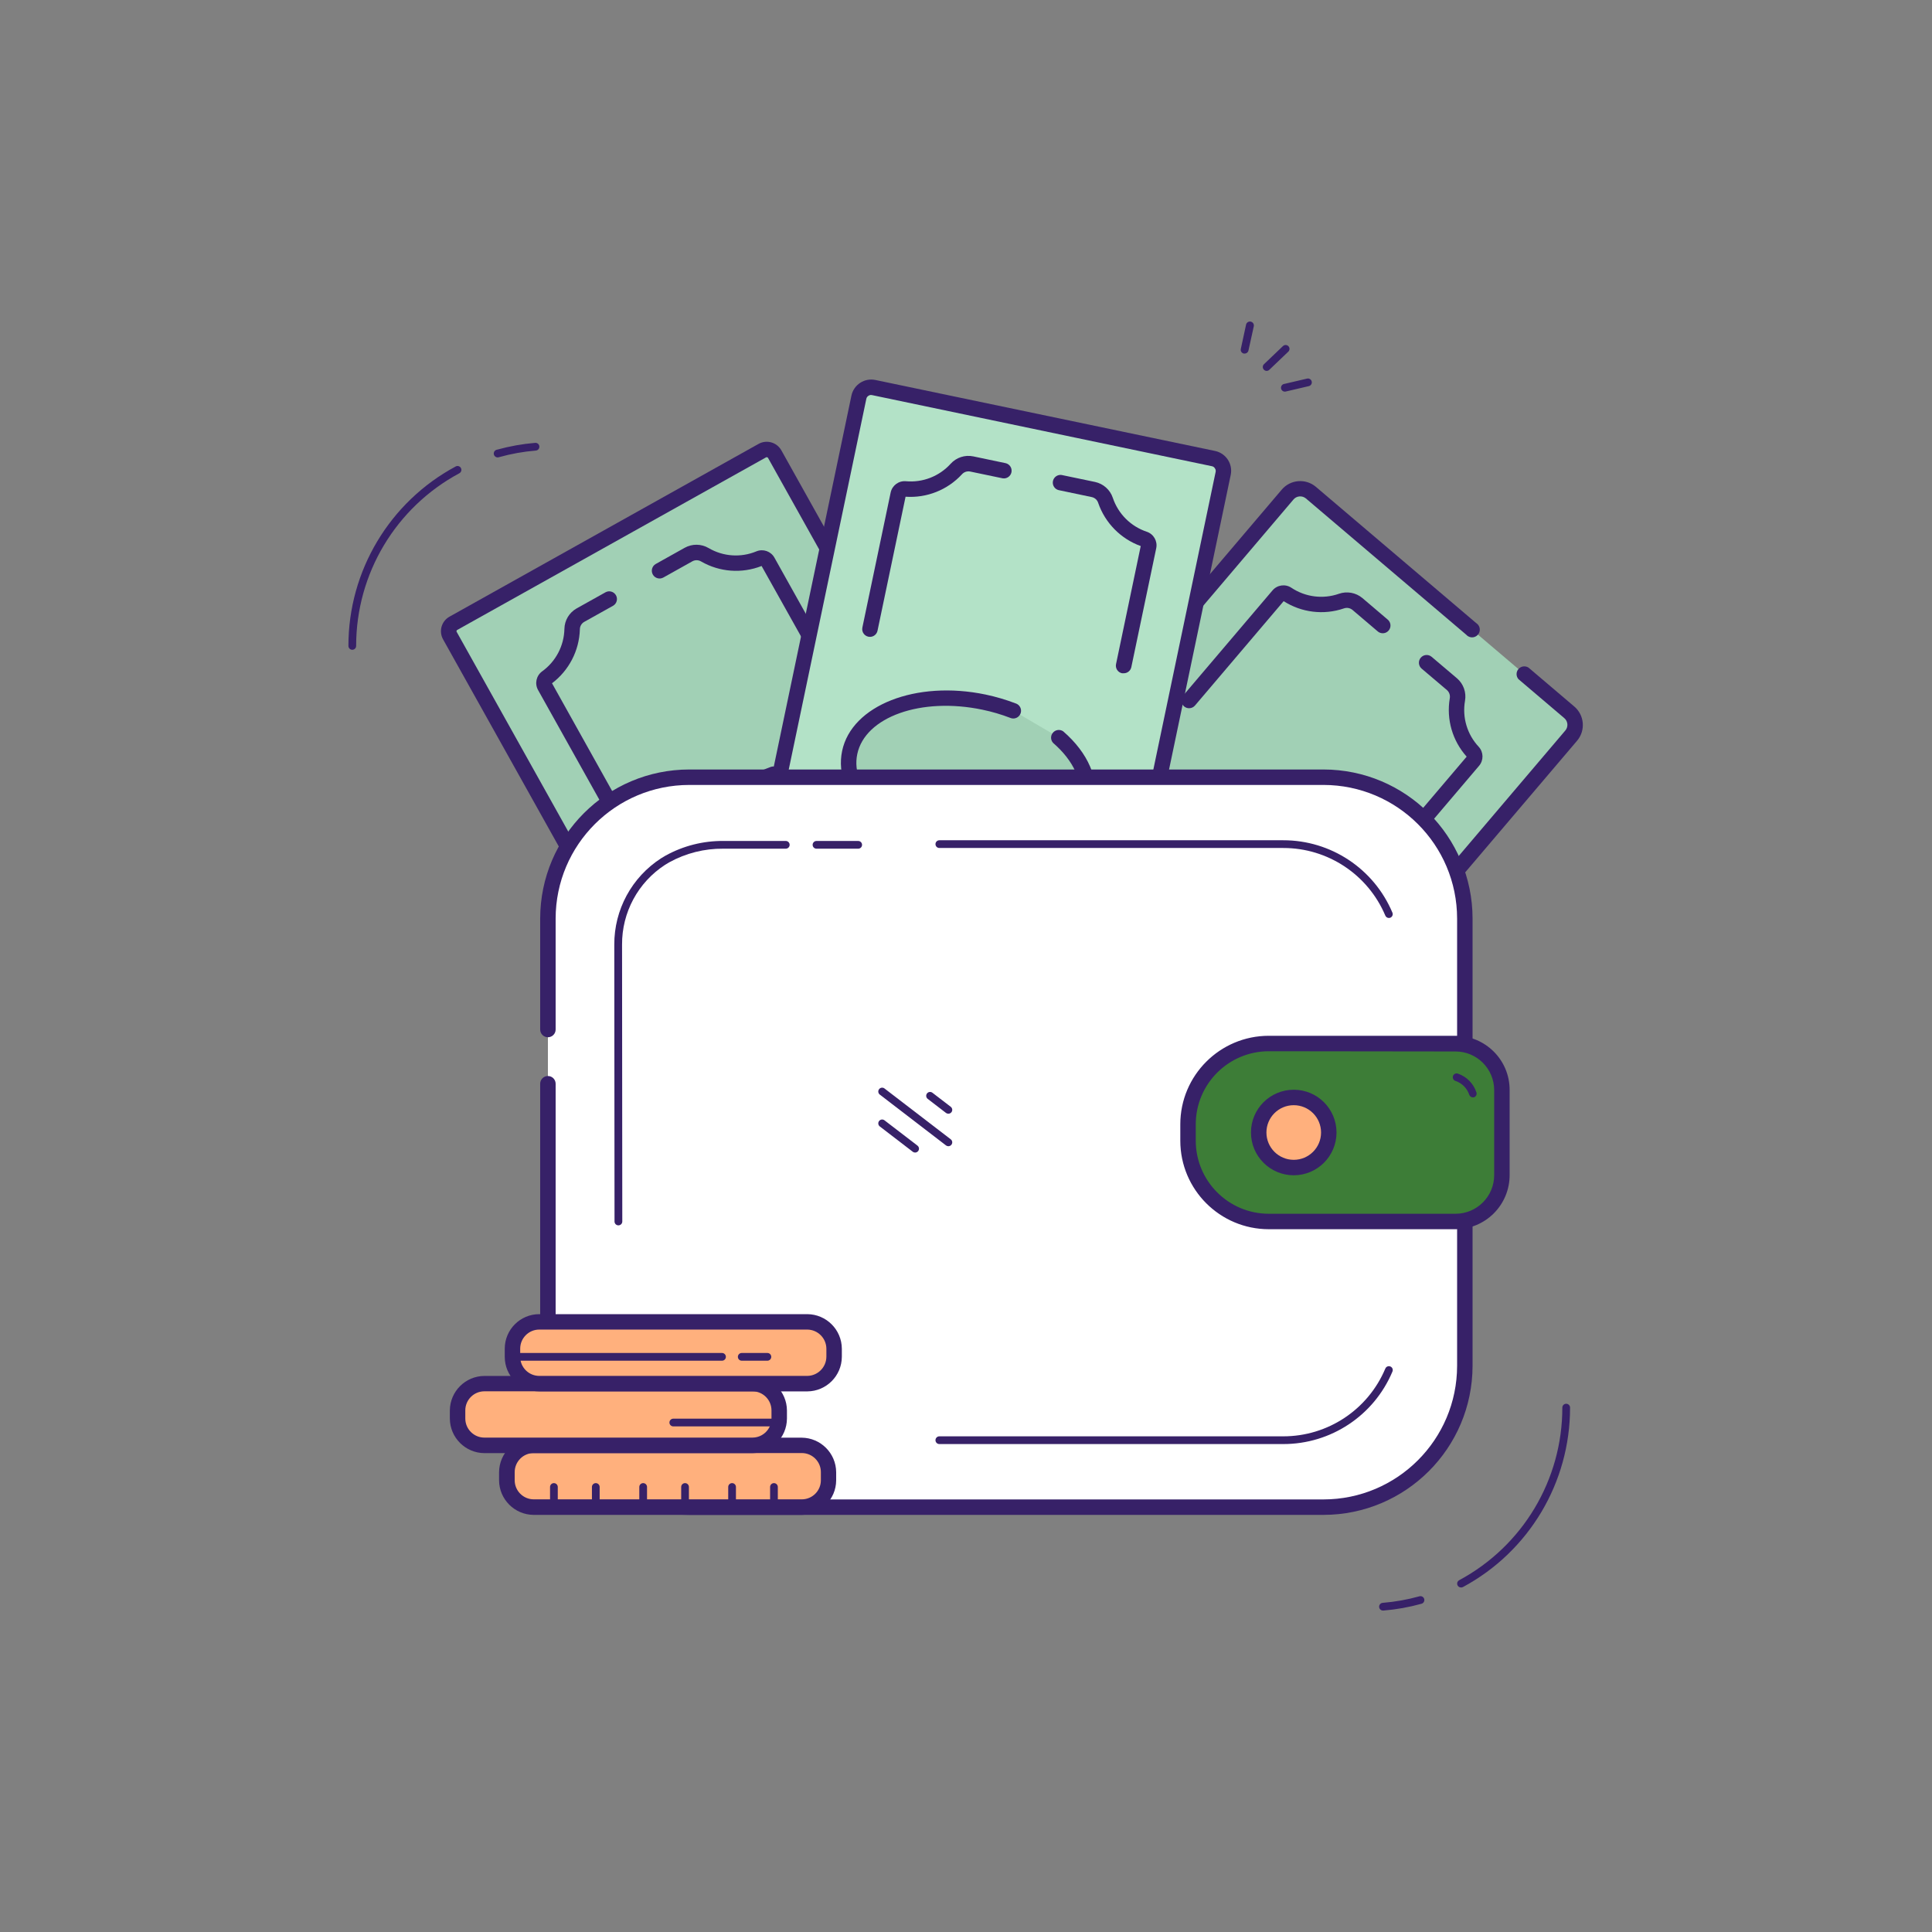 <svg width="208" height="208" viewBox="0 0 208 208" fill="none" xmlns="http://www.w3.org/2000/svg">
<rect x="0" y="0" width="208" height="208" fill="#808080" stroke="none"/>
<path fill-rule="evenodd" clip-rule="evenodd" d="M164.02 72.492L168.937 76.681C169.678 77.317 169.768 78.43 169.141 79.177L120.681 136.253C120.046 136.993 118.932 137.084 118.185 136.457L90.367 112.819C89.624 112.185 89.534 111.07 90.163 110.323L138.644 53.261C139.28 52.52 140.393 52.429 141.14 53.057L158.408 67.725" fill="#A1D0B5"/>
<path d="M119.312 137.713C118.693 137.712 118.095 137.491 117.623 137.089L89.806 113.452C88.709 112.516 88.575 110.87 89.506 109.77L137.991 52.716C138.925 51.617 140.573 51.483 141.672 52.416L158.936 67.088C159.208 67.265 159.353 67.584 159.306 67.905C159.26 68.226 159.031 68.49 158.721 68.583C158.41 68.676 158.074 68.579 157.859 68.336L140.595 53.664C140.403 53.502 140.155 53.423 139.904 53.444C139.654 53.463 139.422 53.581 139.26 53.772L90.775 110.847C90.613 111.04 90.532 111.287 90.55 111.538C90.571 111.789 90.691 112.021 90.883 112.183L118.701 135.82C118.893 135.984 119.142 136.064 119.393 136.044C119.644 136.024 119.877 135.904 120.04 135.712L168.521 78.649C168.685 78.458 168.765 78.21 168.745 77.959C168.724 77.708 168.605 77.476 168.413 77.314L163.483 73.124C163.208 72.813 163.205 72.345 163.477 72.03C163.749 71.715 164.212 71.65 164.561 71.876L169.49 76.066C170.587 77.001 170.721 78.647 169.79 79.747L121.305 136.789C120.86 137.32 120.219 137.648 119.529 137.7L119.312 137.713Z" fill="#372168"/>
<path d="M128.02 76.249C127.695 76.249 127.4 76.06 127.264 75.765C127.128 75.47 127.176 75.123 127.387 74.876L137.001 63.561C137.506 62.969 138.373 62.846 139.023 63.274C140.534 64.284 142.432 64.526 144.148 63.927C145.013 63.624 145.975 63.799 146.677 64.388L149.406 66.71C149.633 66.902 149.74 67.201 149.686 67.493C149.633 67.786 149.428 68.028 149.148 68.128C148.868 68.228 148.555 68.171 148.329 67.978L145.6 65.657C145.341 65.448 144.993 65.39 144.68 65.503C142.514 66.242 140.128 65.954 138.199 64.721L128.656 75.953C128.498 76.141 128.265 76.249 128.02 76.249Z" fill="#372168"/>
<path d="M150.127 92.731C149.802 92.731 149.507 92.542 149.371 92.247C149.235 91.952 149.283 91.605 149.494 91.358L157.902 81.461C156.37 79.754 155.701 77.441 156.084 75.18C156.144 74.854 156.031 74.519 155.784 74.298L153.051 71.981C152.883 71.837 152.78 71.633 152.762 71.413C152.745 71.193 152.816 70.975 152.96 70.808C153.257 70.46 153.779 70.417 154.129 70.712L156.862 73.029C157.558 73.626 157.885 74.547 157.723 75.45C157.41 77.241 157.957 79.074 159.2 80.4C159.725 80.974 159.743 81.849 159.241 82.443L150.759 92.427C150.603 92.617 150.372 92.728 150.127 92.731Z" fill="#372168"/>
<path d="M134.443 105.826C131.115 105.826 127.176 104.312 123.773 101.421C117.949 96.466 115.848 89.324 119.101 85.496C122.354 81.669 129.738 82.584 135.571 87.539C136.436 88.274 137.241 89.077 137.979 89.939C138.278 90.29 138.236 90.816 137.886 91.115C137.535 91.413 137.009 91.371 136.711 91.021C136.032 90.225 135.29 89.485 134.493 88.808C129.364 84.448 123.024 83.446 120.349 86.574C117.674 89.702 119.721 95.793 124.842 100.14C129.963 104.487 136.311 105.502 138.986 102.374C140.33 100.793 140.509 98.313 139.477 95.572C139.316 95.141 139.535 94.662 139.966 94.501C140.397 94.34 140.876 94.559 141.037 94.99C142.285 98.318 141.998 101.396 140.255 103.451C138.89 105.057 136.819 105.826 134.443 105.826Z" fill="#372168"/>
<path d="M105.993 118.639C105.795 118.639 105.603 118.568 105.452 118.439L102.723 116.122C102.026 115.526 101.697 114.604 101.858 113.701C102.17 111.911 101.625 110.079 100.385 108.751C99.858 108.178 99.84 107.302 100.344 106.708L110.373 94.906C110.55 94.634 110.869 94.49 111.19 94.536C111.511 94.583 111.775 94.811 111.868 95.122C111.961 95.433 111.865 95.769 111.621 95.984L101.667 107.702C103.192 109.408 103.861 111.714 103.484 113.971C103.42 114.298 103.534 114.634 103.784 114.853L106.513 117.171C106.78 117.396 106.879 117.764 106.759 118.093C106.639 118.421 106.326 118.639 105.976 118.639H105.993Z" fill="#372168"/>
<path d="M121.406 126.144C121.11 126.14 120.821 126.052 120.574 125.89C119.064 124.881 117.168 124.639 115.453 125.237C114.587 125.54 113.626 125.364 112.924 124.775L110.195 122.454C109.919 122.142 109.917 121.674 110.189 121.359C110.461 121.044 110.923 120.979 111.272 121.206L114.001 123.527C114.259 123.736 114.608 123.794 114.92 123.681C117.086 122.942 119.47 123.23 121.398 124.463L131.357 112.744C131.654 112.394 132.179 112.351 132.53 112.649C132.88 112.946 132.923 113.471 132.625 113.822L122.596 125.624C122.296 125.964 121.86 126.155 121.406 126.144V126.144Z" fill="#372168"/>
<rect x="47.895" y="67.628" width="40.065" height="78.437" rx="2.32" transform="rotate(-29.19 47.895 67.628)" fill="#A1D0B5"/>
<path fill-rule="evenodd" clip-rule="evenodd" d="M85.018 135.625C85.338 136.192 85.939 136.544 86.591 136.544C86.897 136.544 87.198 136.465 87.464 136.315L120.744 117.716C121.16 117.483 121.467 117.094 121.596 116.636C121.726 116.177 121.668 115.686 121.435 115.27L84.12 48.481C83.633 47.617 82.541 47.307 81.674 47.786L48.394 66.39C47.977 66.622 47.67 67.01 47.54 67.469C47.41 67.928 47.469 68.42 47.703 68.836L85.018 135.625ZM82.497 49.226C82.519 49.219 82.542 49.219 82.564 49.226C82.611 49.225 82.655 49.249 82.68 49.288L119.996 116.077C120.009 116.109 120.009 116.145 119.996 116.177C119.985 116.211 119.963 116.24 119.933 116.26L86.653 134.859C86.621 134.871 86.586 134.871 86.553 134.859C86.52 134.849 86.492 134.827 86.474 134.797L49.155 68.008C49.144 67.974 49.144 67.938 49.155 67.904C49.165 67.871 49.187 67.842 49.217 67.825L82.497 49.226Z" fill="#372168"/>
<path d="M65.894 87.659C65.594 87.662 65.316 87.503 65.166 87.243L57.924 74.281C57.547 73.6 57.734 72.745 58.361 72.284C59.836 71.221 60.727 69.526 60.765 67.708C60.781 66.792 61.282 65.953 62.08 65.503L65.208 63.756C65.607 63.55 66.097 63.698 66.316 64.089C66.535 64.481 66.404 64.976 66.019 65.208L62.891 66.955C62.604 67.123 62.428 67.43 62.429 67.762C62.359 70.049 61.256 72.182 59.43 73.561L66.602 86.411C66.751 86.669 66.75 86.987 66.601 87.245C66.451 87.502 66.176 87.66 65.878 87.659H65.894Z" fill="#372168"/>
<path d="M89.066 72.683C88.766 72.686 88.488 72.527 88.338 72.267L81.994 60.935C79.863 61.773 77.467 61.593 75.484 60.449C75.199 60.277 74.845 60.267 74.552 60.424L71.428 62.171C71.027 62.401 70.516 62.262 70.286 61.861C70.056 61.46 70.195 60.949 70.596 60.719L73.72 58.972C74.522 58.527 75.5 58.54 76.291 59.005C77.858 59.926 79.768 60.056 81.445 59.355C82.165 59.064 82.989 59.352 83.371 60.029L89.761 71.464C89.91 71.722 89.909 72.04 89.76 72.298C89.611 72.555 89.335 72.713 89.037 72.712L89.066 72.683Z" fill="#372168"/>
<path d="M79.876 102.373C76.448 102.373 73.574 101.125 72.222 98.704C69.771 94.32 73.212 87.718 79.888 83.986C80.878 83.43 81.912 82.955 82.979 82.567C83.411 82.41 83.889 82.633 84.046 83.065C84.204 83.496 83.981 83.974 83.549 84.132C82.566 84.49 81.613 84.927 80.7 85.438C74.822 88.72 71.672 94.307 73.673 97.893C75.674 101.479 82.085 101.72 87.963 98.434C93.841 95.147 96.99 89.565 94.989 85.979C93.983 84.177 91.732 83.141 88.82 83.141H88.787C88.327 83.141 87.955 82.769 87.955 82.309C87.955 81.85 88.327 81.478 88.787 81.478H88.82C92.356 81.478 95.131 82.821 96.441 85.168C98.891 89.552 95.451 96.158 88.774 99.89C86.064 101.453 83.004 102.307 79.876 102.373V102.373Z" fill="#372168"/>
<path d="M93.95 125.074C93.483 125.073 93.026 124.948 92.623 124.713C91.055 123.794 89.146 123.664 87.469 124.363C86.747 124.656 85.921 124.367 85.538 123.689L77.984 110.169C77.754 109.767 77.894 109.255 78.296 109.025C78.698 108.795 79.21 108.935 79.44 109.337L86.928 122.761C89.059 121.927 91.455 122.106 93.438 123.248C93.721 123.421 94.073 123.432 94.366 123.277L97.494 121.526C97.896 121.296 98.409 121.436 98.638 121.838C98.868 122.24 98.728 122.752 98.326 122.982L95.198 124.729C94.819 124.951 94.389 125.07 93.95 125.074Z" fill="#372168"/>
<path d="M103.322 120.083C102.943 120.085 102.61 119.832 102.513 119.466C102.415 119.1 102.577 118.714 102.906 118.527L106.035 116.78C106.321 116.612 106.496 116.304 106.496 115.973C106.562 113.684 107.666 111.55 109.496 110.174L102.008 96.749C101.859 96.49 101.86 96.171 102.01 95.913C102.161 95.654 102.437 95.496 102.736 95.497C103.035 95.498 103.311 95.658 103.459 95.917L111.014 109.441C111.393 110.121 111.205 110.976 110.577 111.434C109.102 112.497 108.211 114.192 108.173 116.01C108.157 116.927 107.657 117.768 106.858 118.219L103.73 119.966C103.606 120.04 103.466 120.08 103.322 120.083Z" fill="#372168"/>
<rect x="92.802" y="41.455" width="40.065" height="78.437" rx="3.23" transform="rotate(11.82 92.802 41.455)" fill="#B3E2C7"/>
<path fill-rule="evenodd" clip-rule="evenodd" d="M114.412 126.971C114.559 127.001 114.708 127.016 114.857 127.017C115.888 127.012 116.774 126.284 116.979 125.274L132.5 51.13C132.745 49.961 132.003 48.813 130.836 48.555L94.245 40.909C93.679 40.79 93.089 40.9 92.606 41.217C92.122 41.533 91.783 42.028 91.665 42.594L76.149 116.734C76.029 117.299 76.14 117.889 76.456 118.373C76.772 118.857 77.268 119.195 77.834 119.313L114.412 126.971ZM115.145 125.272C115.03 125.351 114.889 125.38 114.754 125.353L114.733 125.336L78.15 117.678C78.016 117.652 77.898 117.572 77.825 117.457C77.75 117.343 77.725 117.204 77.754 117.07L93.271 42.931C93.3 42.798 93.379 42.682 93.492 42.606C93.606 42.532 93.746 42.506 93.879 42.536L130.462 50.19C130.598 50.214 130.719 50.292 130.797 50.407C130.875 50.521 130.904 50.662 130.878 50.797L115.361 124.937C115.337 125.073 115.259 125.194 115.145 125.272Z" fill="#372168"/>
<path d="M93.675 68.565C93.422 68.57 93.179 68.46 93.017 68.264C92.855 68.069 92.791 67.811 92.843 67.562L95.888 53.027C96.047 52.267 96.749 51.744 97.523 51.809C99.334 51.976 101.118 51.283 102.341 49.937C102.954 49.253 103.884 48.948 104.783 49.134L108.289 49.87C108.718 49.982 108.984 50.411 108.893 50.846C108.802 51.279 108.386 51.566 107.948 51.496L104.441 50.764C104.114 50.702 103.779 50.817 103.559 51.068C102.008 52.749 99.777 53.635 97.494 53.477L94.474 67.903C94.395 68.283 94.063 68.558 93.675 68.565Z" fill="#372168"/>
<path d="M120.969 72.484C120.912 72.49 120.855 72.49 120.798 72.484C120.582 72.439 120.392 72.31 120.271 72.125C120.15 71.94 120.108 71.714 120.153 71.498L122.811 58.789C120.664 58.014 118.982 56.309 118.235 54.151C118.137 53.834 117.877 53.593 117.553 53.519L114.046 52.782C113.743 52.734 113.491 52.523 113.39 52.233C113.29 51.943 113.357 51.621 113.566 51.395C113.774 51.17 114.09 51.078 114.387 51.156L117.894 51.888C118.79 52.081 119.518 52.732 119.808 53.602C120.388 55.325 121.744 56.676 123.469 57.25C124.205 57.501 124.639 58.261 124.48 59.022L121.796 71.839C121.708 72.223 121.362 72.492 120.969 72.484Z" fill="#372168"/>
<path fill-rule="evenodd" clip-rule="evenodd" d="M113.909 79.34C116.272 81.382 117.503 83.916 116.996 86.349C116.06 90.821 109.583 93.255 102.536 91.778C95.489 90.301 90.53 85.48 91.466 81.004C92.402 76.528 98.875 74.098 105.926 75.575C106.993 75.799 108.04 76.108 109.058 76.498" fill="#A1D0B5"/>
<path d="M106.629 93.068C105.2 93.06 103.775 92.907 102.377 92.61C98.816 91.861 95.638 90.272 93.438 88.13C91.137 85.888 90.151 83.304 90.663 80.85C91.69 75.933 98.621 73.212 106.109 74.776C107.22 75.01 108.31 75.331 109.37 75.737C109.656 75.838 109.864 76.086 109.914 76.385C109.964 76.684 109.847 76.986 109.609 77.174C109.372 77.362 109.051 77.406 108.771 77.289C107.796 76.914 106.791 76.619 105.768 76.407C99.178 75.026 93.134 77.172 92.293 81.191C91.898 83.067 92.71 85.105 94.598 86.936C96.578 88.862 99.461 90.297 102.718 90.979C105.976 91.662 109.191 91.504 111.779 90.53C114.233 89.611 115.802 88.072 116.193 86.195C116.609 84.165 115.594 81.898 113.381 79.984C113.092 79.673 113.085 79.194 113.364 78.874C113.642 78.553 114.118 78.494 114.466 78.736C117.154 81.062 118.373 83.907 117.823 86.549C117.308 88.999 115.369 90.971 112.361 92.103C110.524 92.764 108.582 93.091 106.629 93.068V93.068Z" fill="#372168"/>
<path d="M94.57 116.33C94.513 116.334 94.456 116.334 94.399 116.33L90.892 115.594C89.994 115.403 89.264 114.751 88.975 113.88C88.396 112.158 87.041 110.809 85.318 110.236C84.581 109.984 84.146 109.223 84.303 108.459L87.477 93.3C87.571 92.85 88.013 92.561 88.463 92.656C88.913 92.75 89.202 93.191 89.108 93.641L85.954 108.696C88.105 109.468 89.788 111.174 90.53 113.335C90.631 113.652 90.892 113.891 91.217 113.963L94.724 114.699C95.183 114.746 95.517 115.157 95.47 115.617C95.423 116.076 95.013 116.41 94.553 116.363L94.57 116.33Z" fill="#372168"/>
<path d="M104.496 118.369C104.319 118.369 104.144 118.351 103.971 118.315L100.465 117.582C100.014 117.488 99.726 117.047 99.82 116.596C99.914 116.146 100.355 115.858 100.806 115.952L104.313 116.688C104.638 116.748 104.972 116.633 105.19 116.384C106.741 114.699 108.975 113.812 111.26 113.976L114.409 98.921C114.503 98.47 114.944 98.182 115.395 98.276C115.845 98.37 116.134 98.811 116.04 99.262L112.866 114.421C112.705 115.182 112.002 115.705 111.226 115.64C109.418 115.479 107.638 116.172 106.413 117.512C105.922 118.054 105.227 118.364 104.496 118.369Z" fill="#372168"/>
<path d="M58.988 110.831V98.892C58.988 94.855 60.592 90.984 63.447 88.13C66.302 85.276 70.173 83.674 74.21 83.675H142.492C150.895 83.677 157.705 90.489 157.705 98.892V147.052C157.705 155.456 150.892 162.269 142.488 162.269H74.21C65.805 162.269 58.991 155.457 58.988 147.052V116.684" fill="white"/>
<path d="M142.492 163.093H74.21C65.349 163.084 58.168 155.904 58.156 147.044V116.676C58.156 116.216 58.529 115.844 58.988 115.844C59.448 115.844 59.82 116.216 59.82 116.676V147.044C59.83 154.986 66.267 161.422 74.21 161.429H142.492C150.431 161.418 156.864 154.983 156.873 147.044V98.892C156.864 90.951 150.429 84.516 142.488 84.507H74.21C66.267 84.513 59.83 90.949 59.82 98.892V110.839C59.82 111.299 59.448 111.671 58.988 111.671C58.529 111.671 58.156 111.299 58.156 110.839V98.892C58.166 90.03 65.348 82.849 74.21 82.843H142.492C151.35 82.854 158.528 90.034 158.537 98.892V147.052C158.521 155.906 151.346 163.079 142.492 163.093Z" fill="#372168"/>
<path d="M149.527 98.829C149.36 98.829 149.21 98.729 149.145 98.575C147.281 94.159 142.951 91.29 138.158 91.295H101.13C100.9 91.295 100.714 91.109 100.714 90.879C100.714 90.65 100.9 90.463 101.13 90.463H138.154C143.282 90.457 147.913 93.526 149.906 98.251C149.95 98.353 149.952 98.468 149.91 98.572C149.869 98.675 149.788 98.757 149.685 98.8C149.635 98.819 149.581 98.829 149.527 98.829V98.829Z" fill="#372168"/>
<path fill-rule="evenodd" clip-rule="evenodd" d="M136.598 112.345H156.703C159.46 112.345 161.695 114.58 161.695 117.337V126.489C161.695 129.246 159.46 131.481 156.703 131.481H136.598C131.813 131.474 127.934 127.601 127.92 122.816V121.056C127.914 118.75 128.826 116.536 130.454 114.902C132.081 113.268 134.291 112.349 136.598 112.345V112.345Z" fill="#3D7D37"/>
<path fill-rule="evenodd" clip-rule="evenodd" d="M136.598 132.338H156.704C158.253 132.338 159.738 131.721 160.831 130.623C161.924 129.526 162.534 128.038 162.528 126.489V117.337C162.528 114.121 159.92 111.513 156.704 111.513H136.598C131.341 111.518 127.079 115.778 127.072 121.035V122.812C127.077 128.071 131.339 132.334 136.598 132.338ZM128.736 121.035C128.743 116.697 132.26 113.182 136.598 113.177L156.704 113.202C159.001 113.202 160.864 115.065 160.864 117.362V126.514C160.864 128.812 159.001 130.674 156.704 130.674H136.598C132.258 130.67 128.741 127.152 128.736 122.812V121.035Z" fill="#372168"/>
<path d="M138.154 155.468H101.13C100.9 155.468 100.714 155.281 100.714 155.052C100.714 154.822 100.9 154.636 101.13 154.636H138.154C142.948 154.64 147.278 151.769 149.14 147.351C149.194 147.209 149.322 147.107 149.473 147.087C149.624 147.066 149.774 147.13 149.865 147.253C149.955 147.375 149.971 147.538 149.906 147.676C147.915 152.403 143.283 155.474 138.154 155.468V155.468Z" fill="#372168"/>
<path fill-rule="evenodd" clip-rule="evenodd" d="M139.289 125.699C141.373 125.699 143.063 124.01 143.063 121.926C143.063 119.842 141.373 118.153 139.289 118.153C137.206 118.153 135.516 119.842 135.516 121.926C135.516 124.01 137.206 125.699 139.289 125.699Z" fill="#FFB07D"/>
<path fill-rule="evenodd" clip-rule="evenodd" d="M134.68 121.926C134.68 124.469 136.742 126.531 139.285 126.531C141.828 126.529 143.888 124.468 143.89 121.926C143.89 119.382 141.828 117.321 139.285 117.321C136.742 117.321 134.68 119.382 134.68 121.926ZM136.344 121.926C136.344 120.301 137.661 118.985 139.285 118.985C140.065 118.985 140.813 119.294 141.365 119.846C141.916 120.398 142.226 121.146 142.226 121.926C142.226 123.55 140.909 124.867 139.285 124.867C137.661 124.867 136.344 123.55 136.344 121.926Z" fill="#372168"/>
<path d="M92.393 91.371H87.905C87.675 91.371 87.489 91.184 87.489 90.955C87.489 90.725 87.675 90.539 87.905 90.539H92.393C92.623 90.539 92.809 90.725 92.809 90.955C92.809 91.184 92.623 91.371 92.393 91.371Z" fill="#372168"/>
<path d="M66.576 131.922C66.346 131.922 66.16 131.736 66.16 131.506L66.135 101.708C66.116 97.948 68.017 94.439 71.177 92.402C71.331 92.302 71.493 92.206 71.656 92.115C73.565 91.06 75.714 90.517 77.895 90.538H84.597C84.827 90.538 85.013 90.724 85.013 90.954C85.013 91.184 84.827 91.37 84.597 91.37H77.875C75.839 91.349 73.833 91.855 72.051 92.839C71.897 92.926 71.747 93.013 71.601 93.109C68.691 94.997 66.945 98.239 66.971 101.708L66.996 131.506C66.996 131.736 66.81 131.922 66.58 131.922H66.576Z" fill="#372168"/>
<path d="M98.525 124.085C98.434 124.086 98.345 124.056 98.272 124.001L94.698 121.256C94.533 121.111 94.509 120.863 94.643 120.689C94.777 120.515 95.024 120.475 95.206 120.599L98.779 123.34C98.919 123.449 98.975 123.635 98.918 123.803C98.861 123.971 98.703 124.084 98.525 124.085V124.085Z" fill="#372168"/>
<path d="M102.099 123.403C102.007 123.402 101.918 123.372 101.845 123.315L94.698 117.828C94.533 117.683 94.509 117.435 94.643 117.261C94.777 117.087 95.024 117.047 95.206 117.171L102.353 122.654C102.441 122.721 102.5 122.82 102.515 122.93C102.53 123.041 102.5 123.152 102.432 123.24C102.352 123.343 102.229 123.404 102.099 123.403Z" fill="#372168"/>
<path d="M102.099 119.904C102.007 119.904 101.918 119.873 101.845 119.817L99.878 118.306C99.695 118.166 99.661 117.905 99.801 117.722C99.941 117.539 100.203 117.505 100.385 117.645L102.353 119.155C102.442 119.222 102.5 119.322 102.515 119.432C102.53 119.542 102.5 119.654 102.432 119.742C102.353 119.845 102.229 119.905 102.099 119.904Z" fill="#372168"/>
<path d="M158.575 118.144C158.395 118.144 158.235 118.028 158.179 117.857C157.946 117.165 157.406 116.619 156.715 116.38C156.565 116.341 156.449 116.221 156.416 116.069C156.382 115.917 156.435 115.759 156.554 115.66C156.673 115.56 156.838 115.535 156.981 115.594C157.916 115.924 158.645 116.67 158.953 117.612C159.024 117.83 158.905 118.065 158.687 118.136C158.65 118.143 158.612 118.146 158.575 118.144V118.144Z" fill="#372168"/>
<path d="M138.379 42.162C138.149 42.188 137.941 42.023 137.915 41.794C137.888 41.564 138.053 41.356 138.283 41.33L140.721 40.76C140.828 40.735 140.941 40.754 141.035 40.812C141.129 40.871 141.195 40.964 141.22 41.072C141.245 41.179 141.226 41.292 141.167 41.386C141.109 41.48 141.016 41.546 140.908 41.571L138.47 42.141C138.441 42.152 138.41 42.159 138.379 42.162Z" fill="#372168"/>
<path d="M136.374 39.932C136.26 39.931 136.152 39.885 136.074 39.803C135.913 39.641 135.913 39.379 136.074 39.216L138.117 37.265C138.195 37.187 138.301 37.142 138.412 37.142C138.523 37.142 138.629 37.187 138.707 37.265C138.869 37.428 138.869 37.69 138.707 37.852L136.665 39.803C136.589 39.883 136.484 39.929 136.374 39.932Z" fill="#372168"/>
<path d="M133.993 38.064H133.906C133.798 38.041 133.703 37.976 133.643 37.883C133.583 37.79 133.562 37.677 133.586 37.569L134.152 34.952C134.201 34.723 134.427 34.576 134.657 34.626C134.887 34.675 135.033 34.901 134.984 35.131L134.409 37.74C134.366 37.933 134.192 38.069 133.993 38.064V38.064Z" fill="#372168"/>
<path d="M148.911 173.393C148.681 173.402 148.487 173.224 148.478 172.994C148.469 172.764 148.648 172.57 148.878 172.561C150.21 172.453 151.529 172.217 152.817 171.858C153.038 171.797 153.266 171.925 153.329 172.145C153.36 172.252 153.347 172.366 153.293 172.463C153.239 172.56 153.148 172.631 153.042 172.661C151.702 173.034 150.33 173.279 148.944 173.393H148.911Z" fill="#372168"/>
<path d="M157.289 170.909C157.099 170.909 156.934 170.779 156.888 170.594C156.842 170.41 156.926 170.218 157.094 170.127C163.938 166.453 168.206 159.313 168.201 151.545C168.201 151.315 168.387 151.129 168.617 151.129C168.847 151.129 169.033 151.315 169.033 151.545C169.042 159.615 164.613 167.037 157.506 170.86C157.439 170.895 157.365 170.913 157.289 170.909Z" fill="#372168"/>
<path d="M53.635 49.242C53.406 49.273 53.194 49.112 53.163 48.882C53.132 48.652 53.293 48.441 53.523 48.41C54.862 48.039 56.232 47.794 57.616 47.678C57.846 47.658 58.048 47.829 58.068 48.058C58.087 48.288 57.917 48.49 57.687 48.51C56.355 48.618 55.035 48.853 53.748 49.213C53.711 49.226 53.674 49.236 53.635 49.242V49.242Z" fill="#372168"/>
<path d="M37.927 69.955C37.697 69.955 37.511 69.769 37.511 69.539C37.505 61.463 41.943 54.038 49.059 50.22C49.157 50.167 49.271 50.155 49.377 50.187C49.484 50.219 49.573 50.292 49.625 50.39C49.732 50.593 49.656 50.844 49.454 50.952C42.609 54.625 38.339 61.766 38.343 69.535C38.344 69.646 38.3 69.753 38.222 69.832C38.144 69.91 38.038 69.955 37.927 69.955Z" fill="#372168"/>
<rect x="54.584" y="155.613" width="34.628" height="6.648" rx="3.324" fill="#FFB07D"/>
<path fill-rule="evenodd" clip-rule="evenodd" d="M57.45 163.093H86.324C88.364 163.068 90.009 161.414 90.022 159.374V158.5C90.009 156.453 88.354 154.797 86.307 154.781H57.45C55.401 154.795 53.744 156.452 53.73 158.5V159.374C53.744 161.422 55.401 163.079 57.45 163.093ZM55.412 158.491C55.412 157.356 56.332 156.436 57.467 156.436H86.325C87.458 156.439 88.376 157.358 88.376 158.491V159.365C88.376 160.498 87.458 161.418 86.325 161.42H57.467C56.332 161.42 55.412 160.5 55.412 159.365V158.491Z" fill="#372168"/>
<rect x="49.263" y="148.966" width="34.628" height="6.648" rx="3.324" fill="#FFB07D"/>
<path fill-rule="evenodd" clip-rule="evenodd" d="M52.15 156.445H81.004C83.052 156.432 84.709 154.774 84.723 152.726V151.848C84.707 149.802 83.05 148.147 81.004 148.134H52.15C50.103 148.147 48.447 149.802 48.431 151.848V152.726C48.444 154.774 50.102 156.432 52.15 156.445ZM50.095 151.84C50.097 150.706 51.017 149.789 52.15 149.789H81.004C82.137 149.789 83.056 150.706 83.059 151.84V152.718C83.059 153.853 82.138 154.773 81.004 154.773H52.15C51.015 154.773 50.095 153.853 50.095 152.718V151.84Z" fill="#372168"/>
<rect x="55.174" y="142.318" width="34.628" height="6.648" rx="3.324" fill="#FFB07D"/>
<path fill-rule="evenodd" clip-rule="evenodd" d="M58.056 149.798H86.914C88.963 149.784 90.62 148.127 90.633 146.079V145.201C90.62 143.153 88.963 141.496 86.914 141.482H58.056C56.004 141.484 54.342 143.149 54.342 145.201V146.079C54.342 148.131 56.004 149.795 58.056 149.798ZM56.005 145.197C56.005 144.063 56.923 143.144 58.056 143.142H86.914C88.044 143.155 88.956 144.067 88.969 145.197V146.074C88.956 147.204 88.044 148.116 86.914 148.13H58.056C56.923 148.127 56.005 147.208 56.005 146.074V145.197Z" fill="#372168"/>
<path d="M82.618 146.494H79.856C79.626 146.494 79.44 146.308 79.44 146.078C79.44 145.848 79.626 145.662 79.856 145.662H82.618C82.848 145.662 83.034 145.848 83.034 146.078C83.034 146.308 82.848 146.494 82.618 146.494Z" fill="#372168"/>
<path d="M77.733 146.494H55.174C54.944 146.494 54.758 146.308 54.758 146.078C54.758 145.848 54.944 145.662 55.174 145.662H77.733C77.963 145.662 78.149 145.848 78.149 146.078C78.149 146.308 77.963 146.494 77.733 146.494Z" fill="#372168"/>
<path d="M83.857 153.566H72.488C72.258 153.566 72.072 153.38 72.072 153.15C72.072 152.92 72.258 152.734 72.488 152.734H83.857C84.087 152.734 84.273 152.92 84.273 153.15C84.273 153.38 84.087 153.566 83.857 153.566V153.566Z" fill="#372168"/>
<path d="M59.634 162.203C59.404 162.203 59.218 162.016 59.218 161.787V160.089C59.218 159.86 59.404 159.673 59.634 159.673C59.864 159.673 60.05 159.86 60.05 160.089V161.787C60.05 162.016 59.864 162.203 59.634 162.203Z" fill="#372168"/>
<path d="M64.143 162.203C63.914 162.203 63.727 162.016 63.727 161.787V160.089C63.727 159.86 63.914 159.673 64.143 159.673C64.373 159.673 64.559 159.86 64.559 160.089V161.787C64.559 162.016 64.373 162.203 64.143 162.203Z" fill="#372168"/>
<path d="M69.244 162.203C69.014 162.203 68.828 162.016 68.828 161.787V160.089C68.828 159.86 69.014 159.673 69.244 159.673C69.474 159.673 69.66 159.86 69.66 160.089V161.787C69.66 162.016 69.474 162.203 69.244 162.203Z" fill="#372168"/>
<path d="M73.753 162.203C73.523 162.203 73.337 162.016 73.337 161.787V160.089C73.337 159.86 73.523 159.673 73.753 159.673C73.983 159.673 74.169 159.86 74.169 160.089V161.787C74.169 162.016 73.983 162.203 73.753 162.203Z" fill="#372168"/>
<path d="M78.816 162.203C78.586 162.203 78.4 162.016 78.4 161.787V160.089C78.4 159.86 78.586 159.673 78.816 159.673C79.046 159.673 79.232 159.86 79.232 160.089V161.787C79.232 162.016 79.046 162.203 78.816 162.203Z" fill="#372168"/>
<path d="M83.324 162.203C83.095 162.203 82.908 162.016 82.908 161.787V160.089C82.908 159.86 83.095 159.673 83.324 159.673C83.554 159.673 83.74 159.86 83.74 160.089V161.787C83.74 162.016 83.554 162.203 83.324 162.203Z" fill="#372168"/>
</svg>
